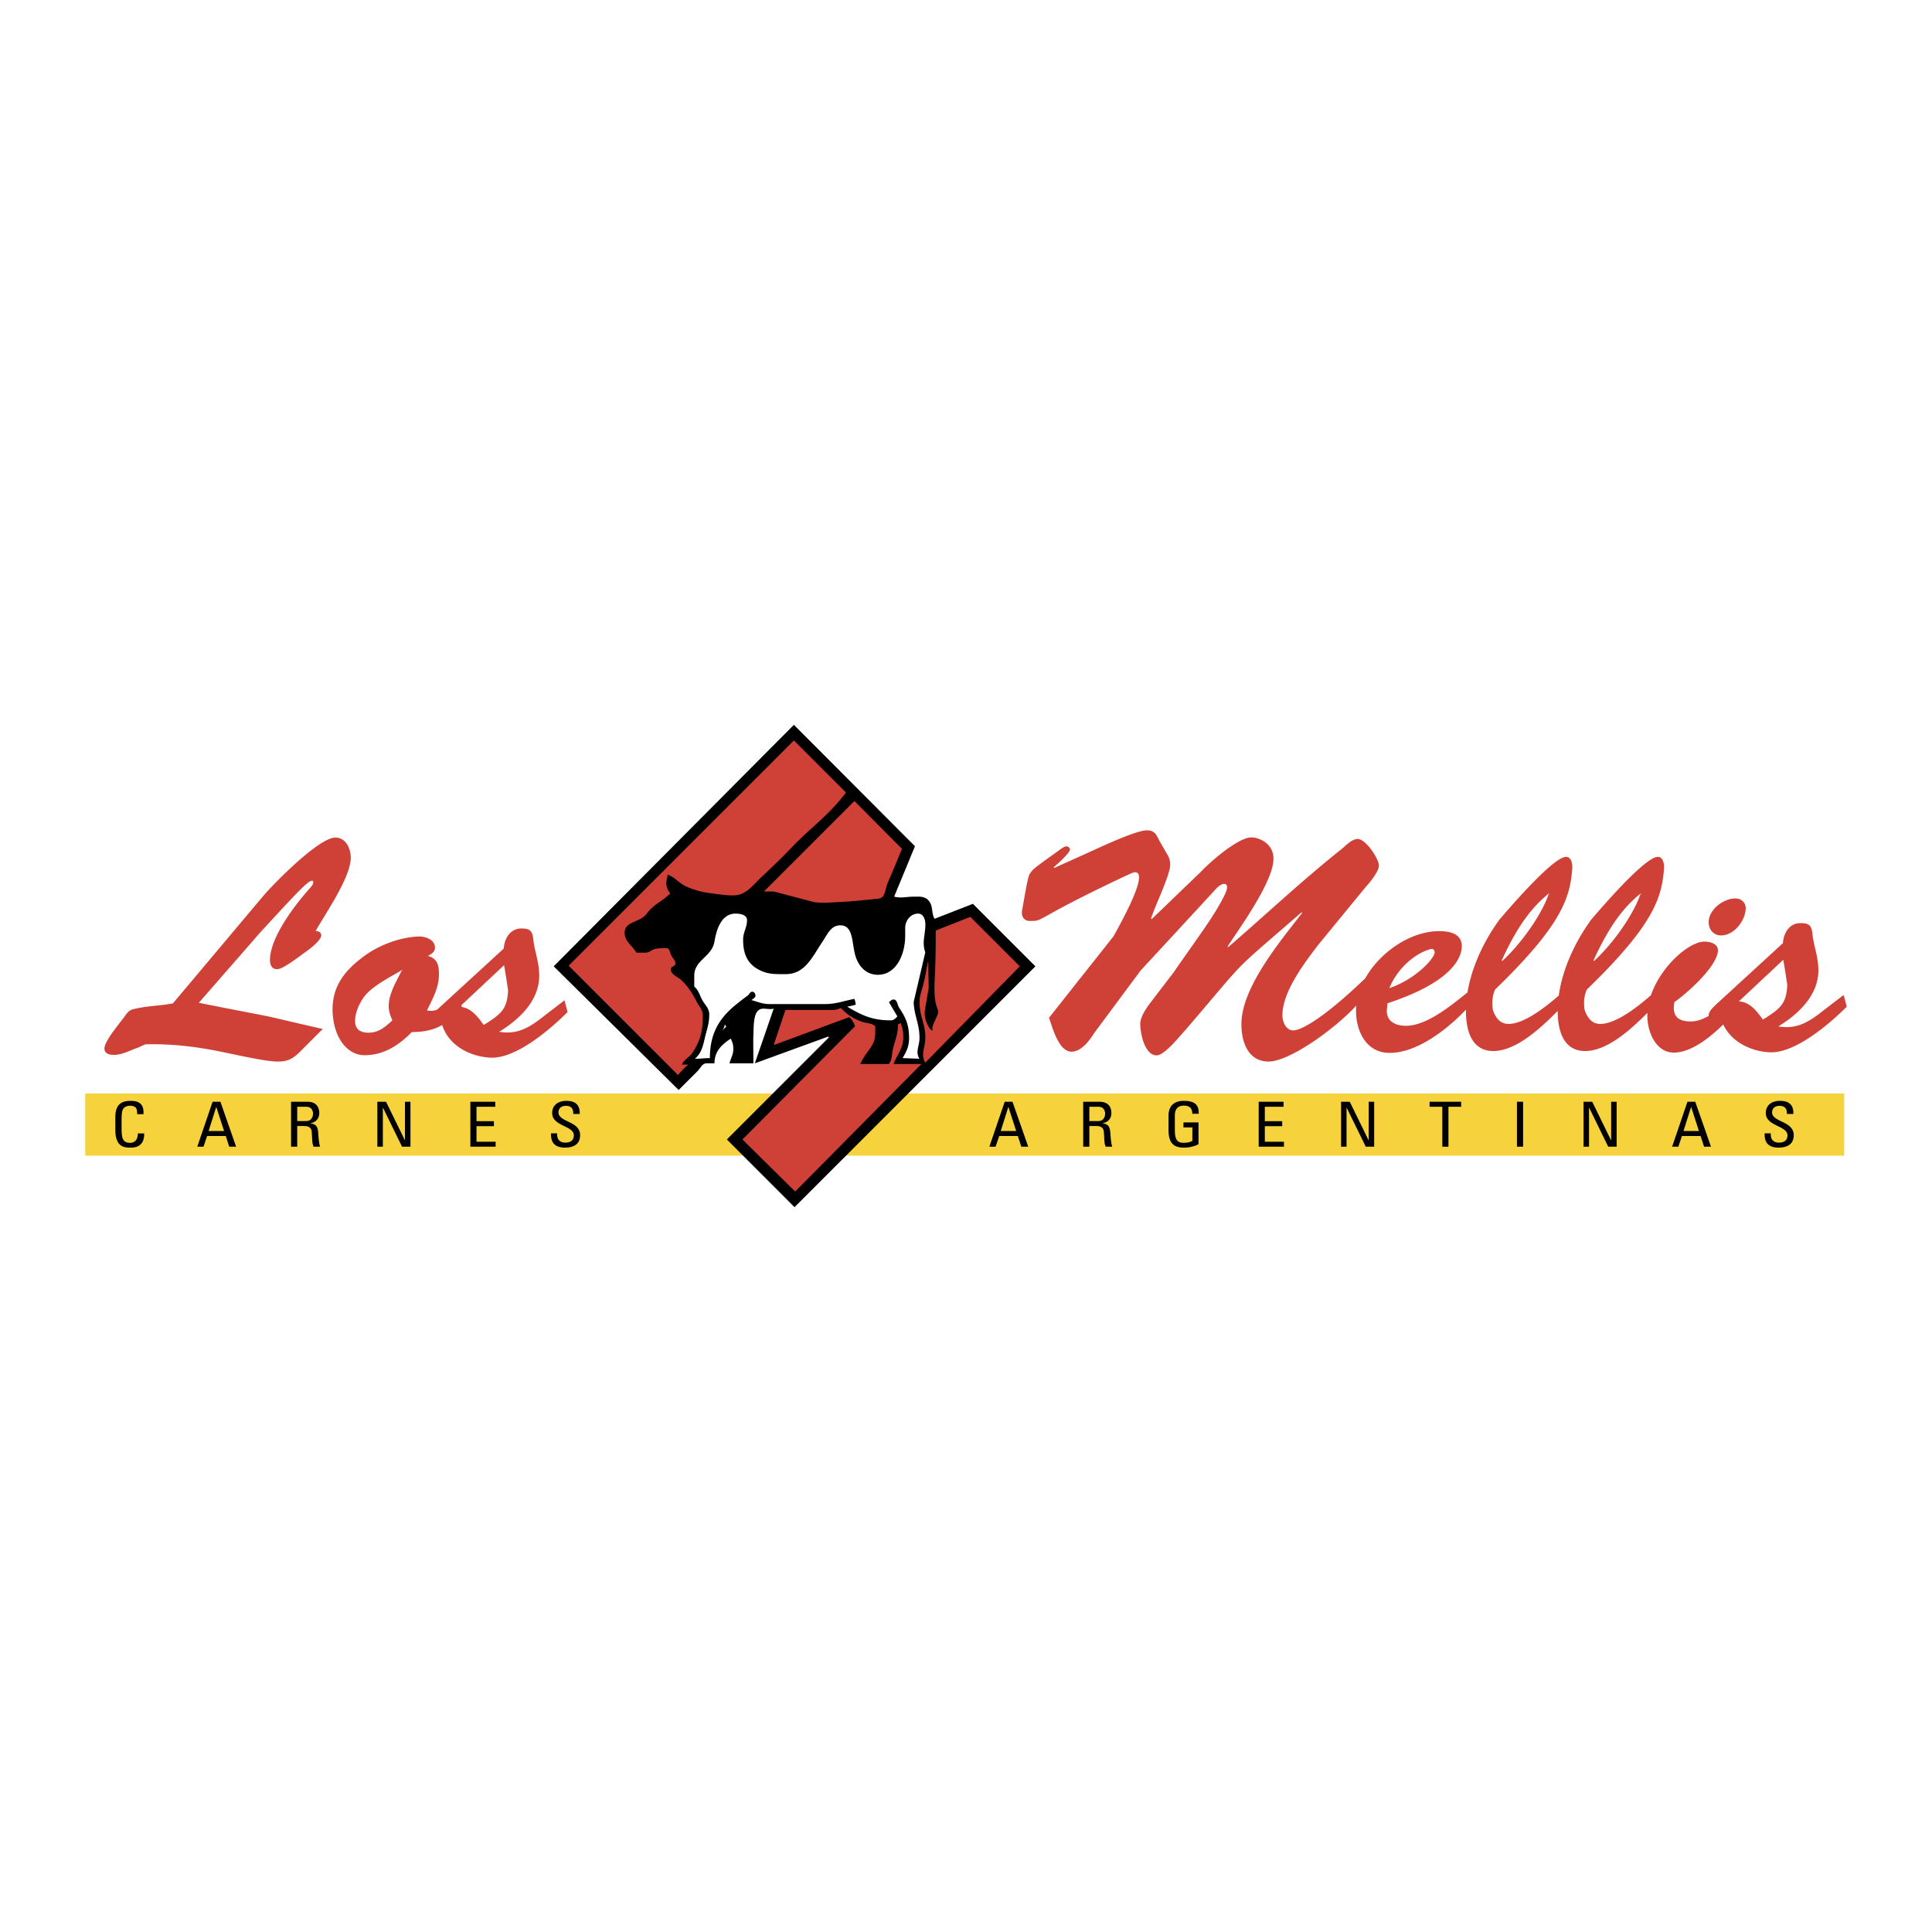 <svg xmlns="http://www.w3.org/2000/svg" width="2500" height="2500" viewBox="0 0 192.756 192.756"><g fill-rule="evenodd" clip-rule="evenodd"><path fill="#fff" d="M0 0h192.756v192.756H0V0z"/><path fill="#f6d33c" d="M8.504 109.098h175.488v6.201H8.504v-6.201z"/><path d="M79.207 72.317l12.079 12.112-2.078 5.032c.73.179 1.169 0 1.916 0 .617 0 1.128-.073 1.526.39.487.561.235 1.161.584 1.818l3.833-1.493 6.234 6.234-24.03 24.029-6.754-6.756 10.196-10.195c-.032-.023-.064-.049-.097-.064l-7.306 2.662 1.883-5.455c-.389.105-.633 0-1.039 0-.893 0-.934 1.186-.974 2.078-.057 1.316-.009 2.062-.009 3.377h-2.395c.162-.568.39-.867.39-1.461 0-.406-.089-.641-.26-1.006-.958.633-1.624 1.314-1.624 2.467h-.779c-.463 0-.584.455-.909.779-.73.73-1.153 1.152-1.883 1.885L55.243 96.41l23.964-24.093z"/><path d="M79.207 73.876l5.195 5.195c-1.835 2.403-3.361 3.329-5.456 5.521-1.145 1.201-1.851 1.843-3.052 2.987-.917.877-1.485 1.753-2.76 1.753-.414 0-.666-.017-1.071-.065-1.38-.179-2.225-.228-3.507-.779-.828-.357-1.112-.901-1.948-1.234-.024.333-.13.512-.13.845 0 .43.146.698.39 1.039-.852.853-1.632 1.047-2.338 2.013-.666.909-2.208.755-2.208 1.883 0 .91.707 1.234 1.169 2.013h.909c.43 0 .617-.325 1.039-.389a6.306 6.306 0 0 1 1.039-.065c.309 0 .342.373.455.649.154.366.455.512.455.909 0 .268-.455.252-.455.52 0 .625.666.73 1.104 1.17.714.713 1.023 1.25 1.494 2.143.26.494.584.764.584 1.33 0 1.51-.203 2.477-1.039 3.734-.333.504-.812.609-1.039 1.17h.649c-.455.342-.666.6-1.039 1.039l-10.911-10.91 22.471-22.471z" fill="#cf4037"/><path d="M85.246 79.916l4.741 4.773c-.536 1.339-.86 2.095-1.429 3.41-.276.649-.211 1.485-.909 1.558-1.64.171-2.573.276-4.221.357-.853.041-1.323.098-2.176 0l-4.059-1.071h-.974l9.027-9.027z" fill="#cf4037"/><path d="M73.394 91.15c.511 0 1.137.138 1.137.649 0 .771-.39 1.177-.39 1.948 0 1.267.333 2.29 1.429 2.922.966.561 1.705.52 2.825.52 1.908 0 2.614-1.664 3.669-3.247.52-.779.845-1.624 1.786-1.624 1.274 0 1.136 1.697 1.461 2.922.3 1.146 1.088 2.013 2.272 2.013 1.852 0 2.728-2.045 2.728-3.896v-.779c0-.747.552-1.429 1.299-1.429.503 0 .714.568.714 1.072 0 1.087-.365 1.762-.008 2.792l-1.161 4.968c.065 1.412.584 2.158.584 3.572 0 .811-.438 1.387-.008 2.078l-1.681-.066c.422-.705.649-1.193.649-2.012 0-1.227-.292-1.973-.974-2.988-.219-.324-.187-.844-.584-.844-.203 0-.284.162-.455.26l.844 1.428c-.202.203-.356.391-.649.391-1.778 0-2.817-.447-4.351-1.363.325-.059.527-.115.844-.195a2.09 2.09 0 0 0-.13-.584c-1.153.219-1.81.52-2.987.52h-5.455c-.723 0-1.121-.211-1.819-.391.146-.162.39-.227.39-.455 0-.193-.13-.389-.324-.389-.228 0-.276.268-.455.389-.438.316-.682.512-1.104.846-1.827 1.461-2.663 3.043-2.663 5.389-.584 0-.909.066-1.494.066.641-.578.779-1.17.974-2.014.211-.926.455-1.453.455-2.402 0-.594-.35-.861-.65-1.365-.325-.551-.365-.998-.844-1.428V97.32c0-1.536 1.762-1.86 2.013-3.377.221-1.348.749-2.793 2.113-2.793z" fill="#fff"/><path d="M96.806 91.475l4.937 4.935-9.426 9.611c-.503-.836.008-1.525.008-2.5 0-1.381-.584-2.127-.584-3.506 0-.635.163-.982.325-1.592l.195-.779c.057-.227.338-1.933.343-1.698l.053 2.612-.374 2.184c-.16 1.119.538 2.072.757 2.098-.117-.605.309-.979.522-1.67.186-.605-.426-.533-.319-3.092.104-2.482.114-2.755.114-5.24l3.449-1.363zM83.882 100.566c.682.682 1.185 1.023 2.078 1.363.52.195.934.105 1.364.455v.715c0 1.322-.99 1.834-1.494 3.053h2.857c.341-.455.26-.869.39-1.43.228-.975.52-1.525.52-2.533.105-.023.17-.072.26-.129.211.535.26.885.26 1.461 0 1.096-.568 1.615-.974 2.631h2.792l-12.599 12.729-5.261-5.197 11.235-11.299c-.146-.389-.276-.633-.584-.908l-7.534 2.791 1.169-3.506h3.961c.611 0 1.016.072 1.56-.196z" fill="#cf4037"/><path d="M72.323 102.189c.04.105.073.162.129.26a2.249 2.249 0 0 0-.389.391c.138-.236.211-.381.26-.651z" fill="#fff"/><path d="M40.164 96.787h-.062c-1.046.615-2.491 1.354-3.414 2.246-.677.676-1.261 1.875-1.261 2.83 0 .891.584 1.168 1.354 1.168 1.015 0 1.661-.584 2.368-1.23-.216-.492-.369-.893-.369-1.445 0-1.23.83-2.553 1.322-3.568l.062.062v-.063zm10.127-.492l-4.266 4 .042.174c1.016.158 1.646 1.043 2.194 1.793 1.846-1.137 2.338-1.66 2.43-3.443a73.369 73.369 0 0 0-.4-2.524zm4.183 4.922l1.845-1.414.308 1.168c-1.876 1.877-5.229 4.674-7.689 4.551-1.983-.088-4.167-1.174-4.821-3.258-.844.486-1.805.705-3.03.705-1.292 1.322-2.799 2.309-4.736 2.309-1.6 0-3.076-1.6-3.168-4.4-.062-2.305 1.045-3.844 2.768-5.197 1.661-1.354 3.876-2.153 5.752-2.245.677-.031 1.692.277 1.692 1.107 0 .461-.369.646-.708.83.922.246 1.107.892 1.107 1.815 0 1.354-.615 2.43-1.199 3.629.368.068.701.029 1.008-.076l6.659-6.106c.062-1.015.646-1.999 1.753-1.999.923 0 1.107.276 1.2 1.138.123 1.168.584 2.214.584 3.568 0 2.521-2.03 4.398-3.999 5.598 1.968.337 3.198-.555 4.674-1.723zm-39.994 2.982l-.677.309c-.738.246-1.599.738-2.43.738-.431 0-.953-.092-.953-.646 0-.707 1.445-2.43 1.907-3.045.277-.369.492-.77.954-.861 1.292-.338 2.676-.338 3.968-.584l8.95-10.642c1.107-1.322 5.628-5.905 7.259-5.905 1.046 0 1.538 1.107 1.538 2 0 1.968-2.522 5.567-3.506 7.32.246.03.554.092.554.431 0 .554-1.292 1.476-1.723 1.784-.523.369-2.091 1.6-2.676 1.6-.554 0-.708-.462-.708-.922 0-2.308 2.614-5.66 4.122-7.321.215-.277.277-.584.061-.584-.399 0-1.63 1.323-5.136 5.137l-6.151 7.042c10.058 2 3.783.646 12.365 2.615l-1.63 1.629c-1.938 1.971-1.845 2.031-7.874.77-2.708-.587-5.445-.957-8.214-.865zM177.916 95.758l-4.43 4.152c1.139.061 1.814 1.016 2.4 1.814 1.846-1.139 2.338-1.66 2.43-3.445a69.768 69.768 0 0 0-.4-2.521zm-39.303 2.83c2.707-.922 4.553-3.045 4.521-3.568 0-.215-.154-.4-.369-.338-1.536.4-3.322 1.876-4.152 3.906zm11.272-2.707c2.184-2.03 4.09-4.982 4.645-6.736l.062.062v-.062h-.062c-2.184 1.723-3.568 4.214-4.705 6.674l.06.062zm9.158 0c2.184-2.03 4.09-4.982 4.643-6.736l.062.062v-.062h-.062c-2.182 1.723-3.566 4.214-4.705 6.674l.062.062zm12.885 6.328c-1.426 1.414-3.27 2.807-4.928 2.807-1.814 0-2.645-2.092-2.645-3.66 0-.102.002-.205.008-.307-1.703 1.719-4.041 3.812-6.213 3.812-2.246 0-2.738-2.184-2.738-3.998-1.717 1.729-4.158 3.998-6.42 3.998-2.244 0-2.736-2.184-2.736-3.998v-.127c-1.945 2.037-4.912 4.311-7.611 4.311-2.246 0-3.291-2-3.354-4.029-.006-.23.002-.459.023-.689-2.223 2.406-6.691 5.58-8.752 5.58-2.031 0-2.707-1.938-2.707-3.723 0-3.689 3.906-8.304 6.059-11.103l-.061-.062c-7.566 6.583-4.922 3.999-11.75 11.934-.523.553-1.938 2.338-2.707 2.338-1.199 0-1.631-2.215-1.631-3.107 0-.859.738-1.783 1.23-2.43l2.092-2.736c2.707-3.907 3.938-5.475 4.982-7.505.523-.984.4-1.323.062-1.323-.369 0-.738.399-.953.646l-7.383 7.997-4.613 6.213c-.461.738-1.291 1.877-2.275 1.877-1.293 0-1.908-2.43-2.246-3.383l6.428-8.121c3.23-5.782 2.676-6.397 2.154-6.397-.246 0-.707.277-.955.369-9.473 4.459-7.996 4.491-9.564 4.491-.492 0-.893-.4-.738-1.138.309-1.661.553-3.353.799-3.629.277-.369.094-.307 2.83-2.245.154-.123.555-.43.77-.43.154 0 .369.123.369.307s-.432.738-1.631 1.784l.062.062 3.475-1.569c.369-.154 4.707-2.245 5.814-2.184.738.031.891.431 1.168.984l.738 1.291c.246.37.369.708.369 1.169 0 1.016-1.568 4.214-1.908 5.352l.062.062 4.891-4.706c1.076-1.138 3.752-3.414 5.014-3.445.676-.031 2.246.523 2.246 2.123 0 2.276-3.322 6.828-4.584 8.766l.062.061c3.781-3.26 7.32-6.612 11.35-9.811.398-.338 1.014-.984 1.568-.984.83 0 2.121 1.999 2.121 2.645 0 .615-.922 1.722-1.322 2.153l-4.768 5.813c-1.354 1.783-3.537 4.645-3.537 6.982 0 .615.338 1.506 1.076 1.506.846 0 3.174-1.334 7.189-5.197 1.496-2.65 4.572-4.728 7.416-4.706.984 0 2.215.247 2.215 1.477 0 1.507-1.508 3.782-7.412 5.72l-.062.678c-.061 1.168.924 1.568 1.908 1.568 2.07 0 4.5-2.018 6.137-3.328.43-2.635 1.707-5.247 3.227-7.313 2.799-3.26 5.629-6.213 6.613-6.213.523 0 .646.738.615 1.138-.215 2.922-1.016 5.628-7.689 12.087-.277.523-.369 1.383-.215 2.123.275.707.707 1.322 1.537 1.322 1.576 0 3.738-1.709 5.021-2.838.379-2.737 1.695-5.472 3.275-7.62 2.799-3.26 5.629-6.213 6.611-6.213.523 0 .646.738.615 1.138-.215 2.922-1.014 5.628-7.689 12.087-.275.523-.369 1.383-.215 2.123.277.707.707 1.322 1.539 1.322 1.592 0 3.785-1.746 5.062-2.873 1.004-2.922 3.824-5.34 5.324-5.34.523 0 1.354.185 1.354.862 0 1.537-3.045 4.275-4.336 5.166-.248 1.262.215 1.939 1.629 1.939.605 0 1.207-.225 1.785-.553l-.004-.062c0-.4.492-.832.738-1.076l6.674-6.122c.062-1.015.646-1.999 1.754-1.999.922 0 1.107.276 1.199 1.138.123 1.169.584 2.214.584 3.569 0 2.521-2.029 4.398-3.998 5.598 1.969.338 3.199-.555 4.676-1.723l1.846-1.416.307 1.17c-1.875 1.875-5.229 4.674-7.689 4.551-1.823-.083-3.815-1.008-4.633-2.778zm-.223-8.881c-.738 0-1.23-.584-1.23-1.322 0-1.261 1.477-2.369 2.678-2.369.553 0 1.014.4 1.014.953-.001 1.231-1.14 2.738-2.462 2.738z" fill="#cf4037"/><path d="M19.682 114.406h.62l.361-1.068h1.861l.347 1.068h.688l-1.568-4.482h-.78l-1.529 4.482zm147.146 0h.621l.359-1.068h1.861l.348 1.068h.688l-1.568-4.482h-.781l-1.528 4.482zm-58.144-3.984h.928c.473 0 .646.359.646.682 0 .391-.213.744-.654.744h-.92v-1.426zm-9.975 3.984h.621l.361-1.068h1.861l.346 1.068h.688l-1.568-4.482h-.779l-1.53 4.482zm-69.055-3.984h.928c.474 0 .647.359.647.682 0 .391-.214.744-.654.744h-.921v-1.426zm-15.339.738c.06-.869-.307-1.33-1.261-1.33-.948 0-1.548.361-1.548 1.627v1.268c0 1.738.92 1.775 1.521 1.775.314 0 1.388 0 1.361-1.416h-.634c-.007.875-.574.938-.761.938-.474 0-.861-.131-.861-1.229v-1.199c0-.77.121-.881.141-.932.02-.061.22-.348.727-.348.127 0 .414.051.541.193.126.143.147.396.14.652h.634v.001zm161.746 1.912c-.014.428-.014 1.439 1.408 1.428.795 0 1.494-.305 1.494-1.248 0-1.422-2.162-1.279-2.162-2.266 0-.484.375-.658.742-.658.58 0 .746.322.74.812h.641c.039-.912-.453-1.311-1.336-1.311-.807 0-1.414.424-1.414 1.217 0 1.348 2.162 1.236 2.162 2.229 0 .535-.373.727-.859.727-.395 0-.809-.191-.809-.801v-.129h-.607zm-6.557-.23h-1.541l.754-2.391h.014l.773 2.391zm-8.758-2.918v3.836h-.014l-1.875-3.836h-.867v4.482h.547v-3.887h.014l1.902 3.887h.84v-4.482h-.547zm-8.787 0h-.613v4.482h.613v-4.482zm-9.33 0v.498h1.27v3.984h.613v-3.984h1.268v-.498h-3.151zm-6.074 0v3.836h-.014l-1.875-3.836h-.867v4.482h.547v-3.887h.014l1.902 3.887h.84v-4.482h-.547zm-8.455 4.482v-.496h-1.908v-1.553h1.734v-.496h-1.734v-1.439h1.869v-.498h-2.482v4.482h2.521zm-8.506-3.283c.041-.938-.453-1.293-1.494-1.293-1.021 0-1.516.572-1.516 1.467v1.471c0 1.242.494 1.732 1.516 1.732.621 0 1.08-.137 1.475-.336v-2.18h-1.502v.498h.889v1.34c-.127.088-.42.199-.861.199-.58 0-.887-.248-.887-1.229v-1.516c0-.938.693-.969.887-.969.621 0 .854.287.854.814h.639v.002zm-10.19 1.223c.207 0 .68.023.727.57.053.596.014 1.18.188 1.49h.641c-.094-.279-.16-.98-.168-1.174-.033-.9-.232-1.074-.787-1.154v-.012c.568-.094.881-.498.881-1.025 0-.559-.301-1.117-1.154-1.117h-1.662v4.482h.615v-2.061h.719v.001zm-8.019.496h-1.541l.754-2.391h.014l.773 2.391zm-46.409.23c-.013.428-.013 1.439 1.408 1.428.794 0 1.495-.305 1.495-1.248 0-1.422-2.162-1.279-2.162-2.266 0-.484.374-.658.741-.658.58 0 .747.322.74.812h.641c.04-.912-.454-1.311-1.334-1.311-.808 0-1.415.424-1.415 1.217 0 1.348 2.162 1.236 2.162 2.229 0 .535-.374.727-.86.727-.394 0-.807-.191-.807-.801v-.129h-.609zm-5.526 1.334v-.496h-1.908v-1.553h1.735v-.496h-1.735v-1.439h1.868v-.498h-2.482v4.482h2.522zm-9.045-4.482v3.836h-.013l-1.875-3.836h-.867v4.482h.547v-3.887h.013l1.901 3.887h.841v-4.482h-.547zm-10.03 2.422c.207 0 .681.023.727.57.054.596.013 1.18.187 1.49h.641c-.093-.279-.161-.98-.167-1.174-.033-.9-.234-1.074-.788-1.154v-.012c.568-.094.881-.498.881-1.025 0-.559-.3-1.117-1.154-1.117H29.04v4.482h.614v-2.061h.721v.001zm-8.018.496h-1.542l.754-2.391h.013l.775 2.391z"/></g></svg>